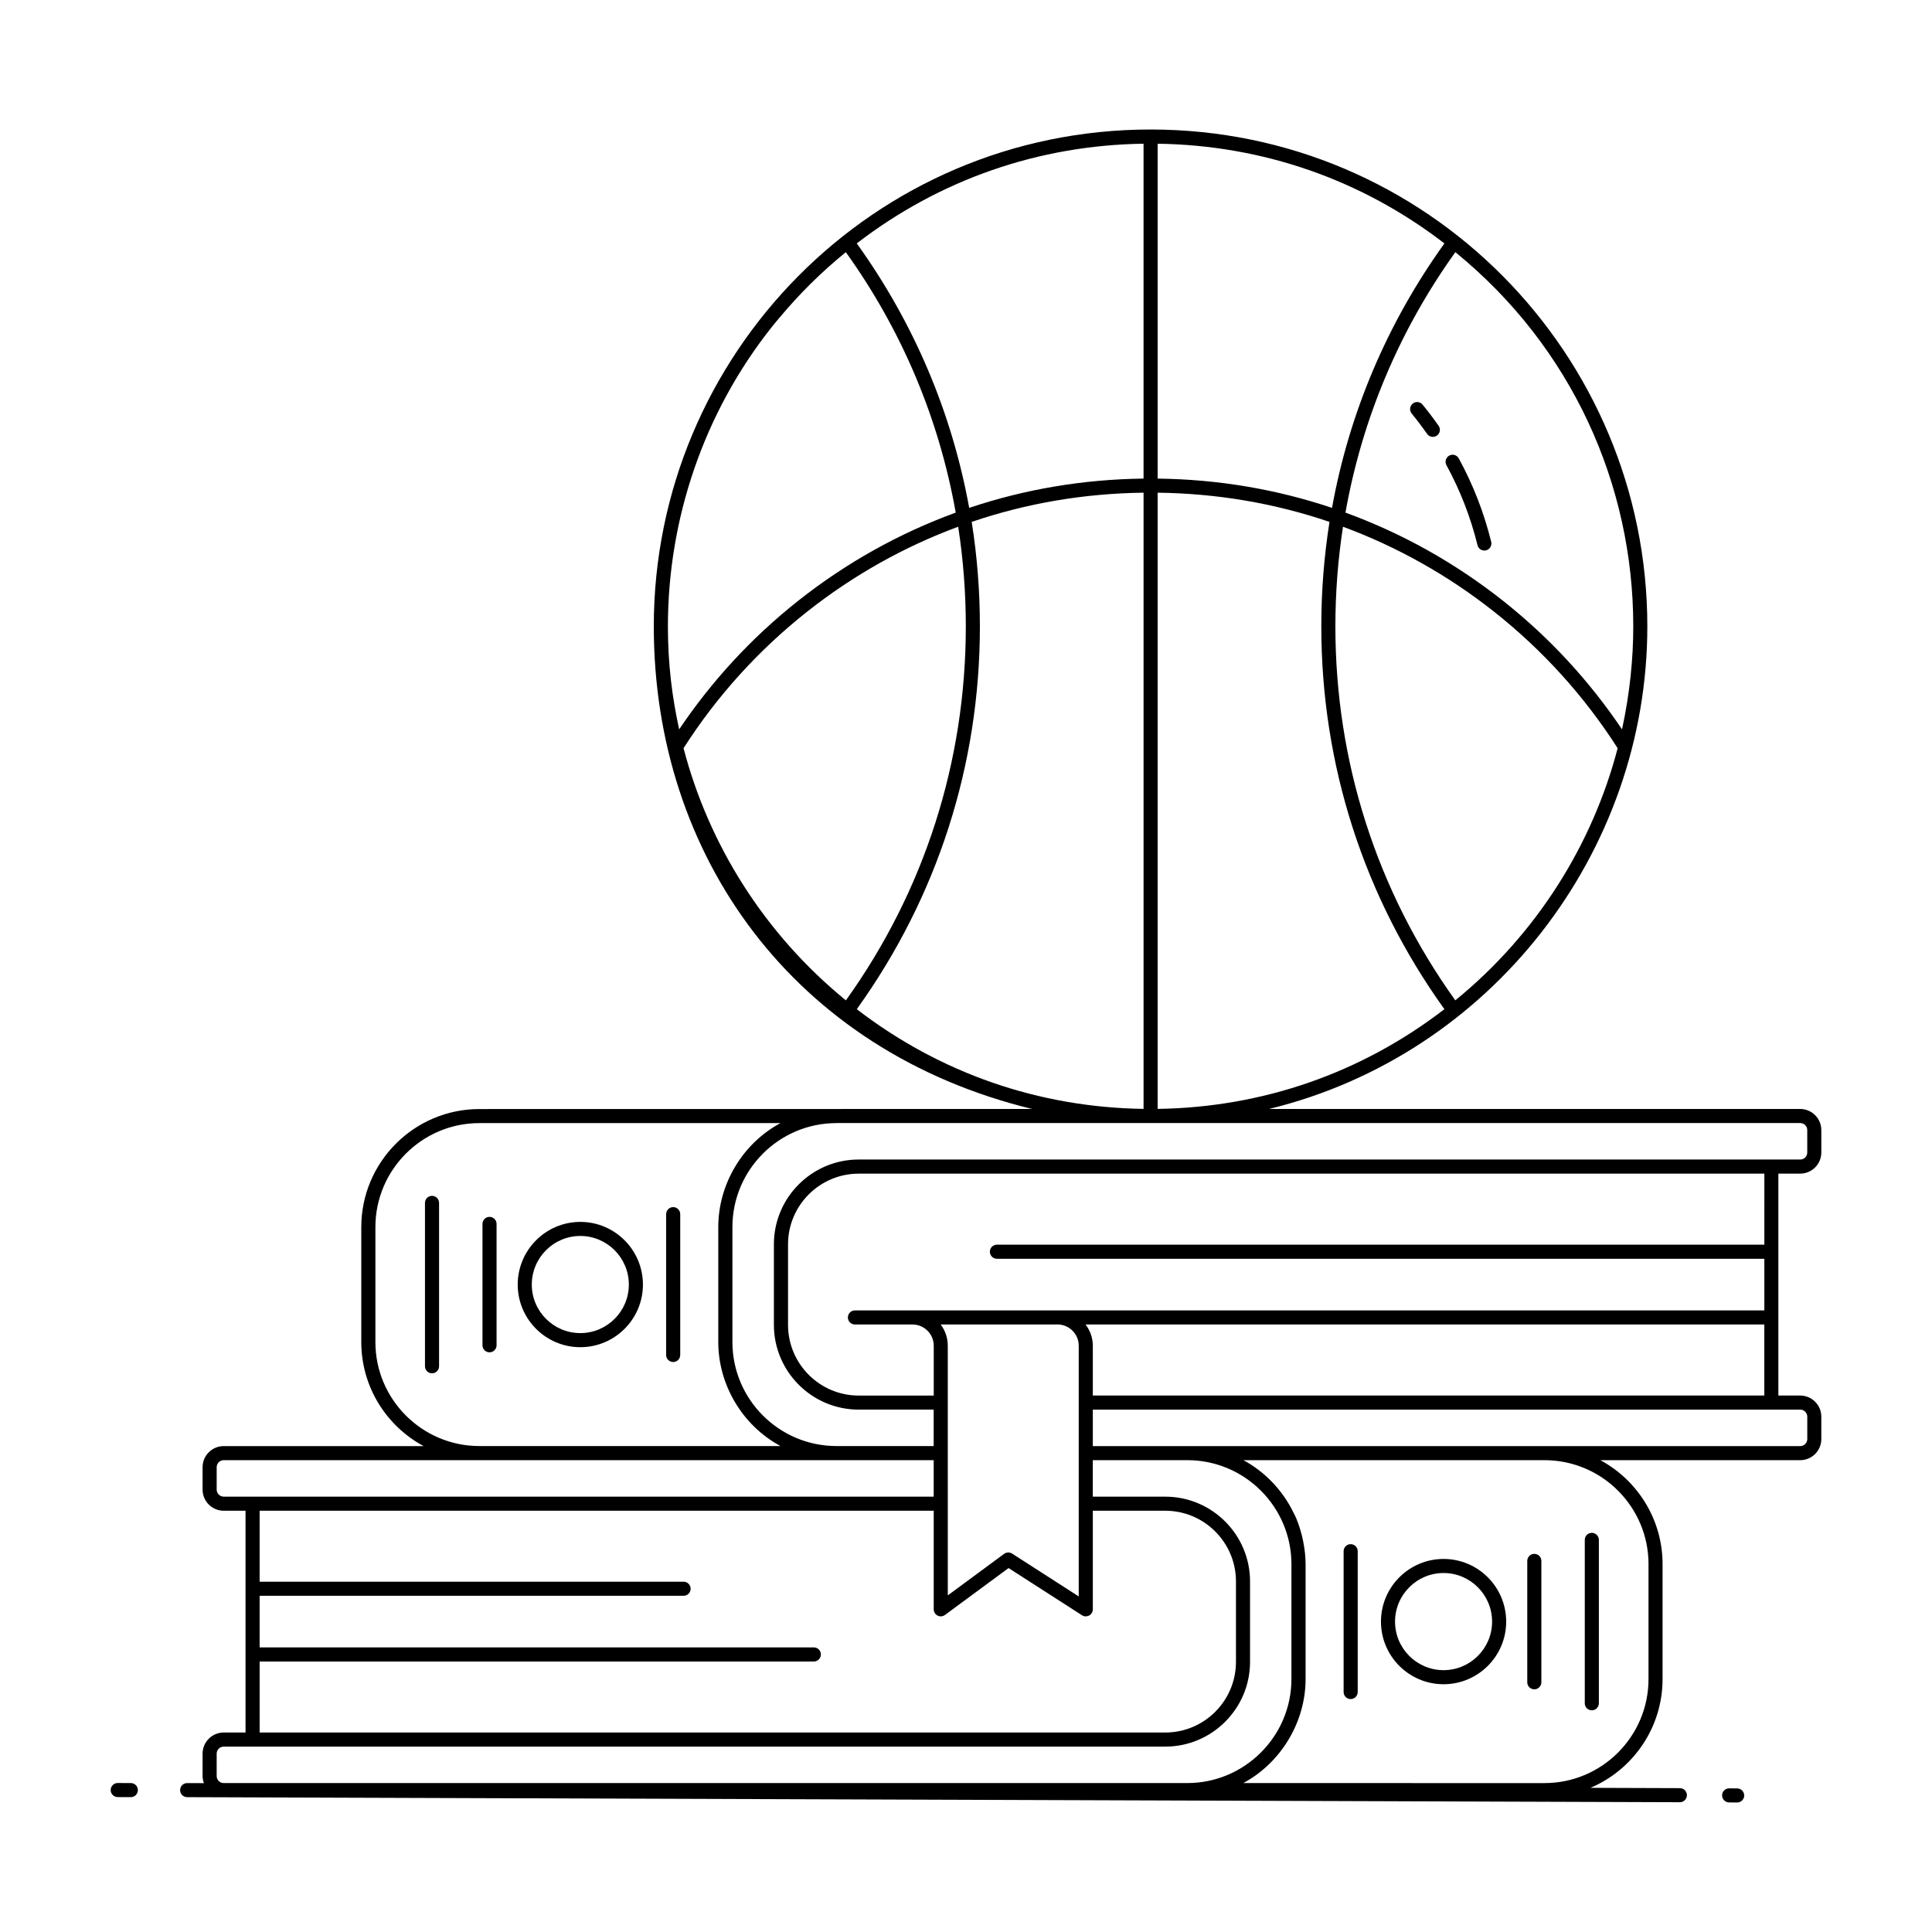 <?xml version="1.0" encoding="UTF-8"?>
<!-- Uploaded to: ICON Repo, www.svgrepo.com, Generator: ICON Repo Mixer Tools -->
<svg fill="#000000" width="800px" height="800px" version="1.1" viewBox="144 144 512 512" xmlns="http://www.w3.org/2000/svg">
 <g>
  <path d="m178.68 616.53-3.473-0.012h-0.008c-1.027 0-1.863 0.832-1.867 1.859-0.004 1.031 0.832 1.867 1.859 1.871l3.473 0.012h0.008c1.027 0 1.863-0.832 1.867-1.859s-0.832-1.867-1.859-1.871z"/>
  <path d="m604.38 617.95-2.125-0.02h-0.016c-1.023 0-1.859 0.824-1.867 1.848-0.008 1.031 0.82 1.875 1.852 1.883l2.125 0.02h0.016c1.023 0 1.859-0.824 1.867-1.848 0.008-1.031-0.82-1.871-1.852-1.883z"/>
  <path d="m526.56 590.34c9.152 0 16.594-7.441 16.594-16.59 0-9.164-7.441-16.613-16.594-16.613-9.148 0-16.59 7.453-16.59 16.613 0 9.148 7.441 16.59 16.59 16.59zm0-29.473c7.094 0 12.859 5.781 12.859 12.883 0 7.09-5.769 12.859-12.859 12.859s-12.859-5.769-12.859-12.859c0-7.106 5.769-12.883 12.859-12.883z"/>
  <path d="m501.94 594.27c1.031 0 1.867-0.836 1.867-1.867v-37.32c0-1.031-0.836-1.867-1.867-1.867s-1.867 0.836-1.867 1.867v37.32c0.004 1.035 0.836 1.867 1.867 1.867z"/>
  <path d="m565.85 597.25c1.031 0 1.867-0.836 1.867-1.867v-43.293c0-1.031-0.836-1.867-1.867-1.867s-1.867 0.836-1.867 1.867v43.297c0 1.031 0.836 1.863 1.867 1.863z"/>
  <path d="m550.61 591.69c1.031 0 1.867-0.836 1.867-1.867v-32.168c0-1.031-0.836-1.867-1.867-1.867s-1.867 0.836-1.867 1.867v32.168c0.004 1.035 0.836 1.867 1.867 1.867z"/>
  <path d="m621.07 455.02c3.086 0 5.598-2.512 5.598-5.598v-5.934c0-3.086-2.512-5.598-5.598-5.598h-140.77c58.91-14.336 100.26-67.973 100.26-127.9 0-72.031-58.305-131.67-131.65-131.67-73.414 0-131.65 59.699-131.65 131.67 0 60.902 37.117 112.54 100.26 127.9-14.977 0 54.258-0.008-146.48 0.02-17.258 0-31.297 14.039-31.297 31.297v30.453c0 11.914 6.695 22.289 16.516 27.574l-52.977-0.004c-3.086 0-5.598 2.512-5.598 5.598v5.934c0 3.086 2.512 5.598 5.598 5.598h5.785v58.777h-5.785c-3.086 0-5.598 2.512-5.598 5.598v5.934c0 0.664 0.137 1.289 0.348 1.883l-4.426-0.016h-0.008c-1.027 0-1.863 0.832-1.867 1.859-0.004 1.031 0.828 1.867 1.859 1.871l395.58 1.34h0.008c1.027 0 1.863-0.832 1.867-1.859 0.004-1.031-0.828-1.867-1.859-1.871l-23.699-0.082c11.219-4.762 19.109-15.891 19.109-28.824v-30.453c0-11.898-6.676-22.262-16.477-27.555h52.949c3.086 0 5.598-2.512 5.598-5.598v-5.934c0-3.086-2.512-5.598-5.598-5.598h-5.785v-58.812zm-221.12-145.03c0 35.875-10.984 70.098-31.781 99.117-21.586-17.609-36.359-41.266-43.02-66.824v-0.008c8.82-13.781 19.812-25.934 32.691-36.129 12.297-9.727 25.789-17.266 40.09-22.559 1.34 8.664 2.019 17.48 2.019 26.402zm3.731 0c0-9.359-0.73-18.605-2.172-27.684 14.5-4.934 29.801-7.547 45.547-7.738v163.3c-27.809-0.391-54.008-9.5-76-26.422 21.336-29.695 32.625-64.727 32.625-101.46zm169.01 32.305c-6.578 25.23-21.23 49.035-43.02 66.809-20.801-29.02-31.781-63.242-31.781-99.113 0-8.922 0.68-17.738 2.019-26.398 14.305 5.293 27.793 12.832 40.09 22.559 12.879 10.195 23.875 22.348 32.691 36.129 0.004 0.004 0 0.008 0 0.016zm-45.906 69.148c-21.988 16.926-48.188 26.035-76 26.426v-163.3c15.746 0.191 31.047 2.805 45.547 7.738-1.441 9.078-2.172 18.328-2.172 27.684 0 36.734 11.289 71.766 32.625 101.46zm-76-140.61v-88.746c27.816 0.391 54.012 9.5 76 26.422-15.16 21.094-25.227 44.891-29.789 70.086-14.723-4.945-30.242-7.574-46.211-7.762zm-3.731 0c-15.969 0.191-31.488 2.816-46.211 7.762-4.562-25.191-14.629-48.988-29.789-70.086 21.988-16.926 48.184-26.031 76-26.422zm126.8 66.457c-8.691-12.902-19.27-24.359-31.535-34.07-12.797-10.121-26.852-17.938-41.758-23.371 4.406-24.809 14.234-48.254 29.125-69.023 30.977 25.25 47.148 61.754 47.148 99.16 0 8.461-0.895 17.719-2.981 27.305zm-225.26-106.71c0.684-0.863 1.406-1.699 2.113-2.543 5.055-6.035 10.688-11.703 17.445-17.211 14.891 20.77 24.723 44.215 29.125 69.023-14.91 5.438-28.961 13.254-41.758 23.371-12.266 9.711-22.844 21.168-31.535 34.07-1.852-8.504-2.981-17.188-2.981-27.305 0-28.414 9.484-56.613 27.59-79.406zm272.48 211.04c1.027 0 1.867 0.836 1.867 1.867v5.934c0 1.047-0.82 1.867-1.867 1.867h-249.52c-12.387 0-22.465 10.078-22.465 22.465v21.344c0 12.387 10.078 22.465 22.465 22.465h19.879v9.664h-25.758v-0.008c-15.203 0-27.578-12.367-27.578-27.566v-30.453c0-15.199 12.371-27.566 27.578-27.566v-0.02c58.918 0.008 200.05 0.008 255.4 0.008zm-191.2 59.008v66.441l-17.656-11.348c-0.656-0.422-1.496-0.391-2.117 0.066l-14.926 11.008-0.004-66.168c0-2.109-0.703-4.059-1.883-5.629h30.961c3.098 0 5.625 2.523 5.625 5.629zm-186.39-0.973v-30.453c0-15.199 12.367-27.566 27.562-27.566h79.773c-10.156 5.492-16.469 16.289-16.469 27.562v30.453c0 11.156 6.215 22.02 16.488 27.57h-79.789c-15.199 0-27.566-12.367-27.566-27.566zm-40.195 40.973c-1.027 0-1.867-0.836-1.867-1.867v-5.934c0-1.031 0.84-1.867 1.867-1.867h188.15v9.668h-188.15zm9.516 43.688h146.87c1.031 0 1.867-0.836 1.867-1.867s-0.836-1.867-1.867-1.867l-146.87 0.004v-13.684h112.35c1.031 0 1.867-0.836 1.867-1.867s-0.836-1.867-1.867-1.867h-112.35v-18.809h178.64v26.129c0 0.703 0.398 1.348 1.023 1.664 0.625 0.32 1.379 0.254 1.949-0.164l16.867-12.434 19.449 12.504c0.305 0.199 0.66 0.297 1.008 0.297 0.305 0 0.617-0.078 0.895-0.227 0.602-0.328 0.973-0.953 0.973-1.637v-26.129h19.199c10.328 0 18.734 8.402 18.734 18.734v21.309c0 10.332-8.402 18.734-18.734 18.734h-240zm-11.383 24.422c0-1.031 0.84-1.867 1.867-1.867h249.52c12.387 0 22.465-10.078 22.465-22.465v-21.309c0-12.387-10.078-22.465-22.465-22.465l-19.203-0.004v-9.668h25.059c15.203 0 27.578 12.371 27.578 27.578v30.414c0 15.301-12.516 27.578-27.566 27.578l-255.39 0.004c-1.027 0-1.867-0.836-1.867-1.867zm379.45-50.219v30.453c0 15.199-12.367 27.566-27.562 27.566l-79.812-0.004c0.008-0.004 0.016-0.012 0.023-0.016 9.98-5.398 16.473-16.188 16.473-27.551v-30.453c0-3.648-0.848-8.316-2.508-12.211-0.203-0.477-0.445-0.93-0.672-1.395-2.984-6.141-7.773-10.969-13.301-13.949l79.977 0.004c15.113 0.098 27.383 12.414 27.383 27.555zm40.207-40.953c1.027 0 1.867 0.836 1.867 1.867v5.934c0 1.031-0.84 1.867-1.867 1.867-72.363-0.004-187.93 0-187.47 0v-9.664c20.66-0.004 156.64-0.004 187.47-0.004zm-187.47-3.731v-13.207c0-2.121-0.734-4.055-1.93-5.629h179.88v18.832zm177.96-39.98h-203.38c-1.031 0-1.867 0.836-1.867 1.867s0.836 1.867 1.867 1.867h203.38v13.684h-241c-1.031 0-1.867 0.836-1.867 1.867s0.836 1.867 1.867 1.867h15.254c3.102 0 5.629 2.523 5.629 5.629v13.207h-19.879c-10.328 0-18.734-8.402-18.734-18.734v-21.344c0-10.332 8.402-18.734 18.734-18.734h240z"/>
  <path d="m297.79 501.02c9.152 0 16.594-7.441 16.594-16.59 0-9.164-7.441-16.613-16.594-16.613-9.148 0-16.59 7.453-16.59 16.613 0 9.145 7.441 16.59 16.59 16.59zm0-29.477c7.094 0 12.859 5.781 12.859 12.883 0 7.09-5.769 12.859-12.859 12.859s-12.859-5.769-12.859-12.859c0-7.102 5.769-12.883 12.859-12.883z"/>
  <path d="m322.4 504.95c1.031 0 1.867-0.836 1.867-1.867v-37.32c0-1.031-0.836-1.867-1.867-1.867s-1.867 0.836-1.867 1.867v37.32c0 1.031 0.836 1.867 1.867 1.867z"/>
  <path d="m258.49 460.91c-1.031 0-1.867 0.836-1.867 1.867v43.297c0 1.031 0.836 1.867 1.867 1.867s1.867-0.836 1.867-1.867v-43.301c0-1.031-0.836-1.863-1.867-1.863z"/>
  <path d="m273.73 502.38c1.031 0 1.867-0.836 1.867-1.867v-32.164c0-1.031-0.836-1.867-1.867-1.867s-1.867 0.836-1.867 1.867v32.164c0 1.035 0.836 1.867 1.867 1.867z"/>
  <path d="m530.59 265.48c-0.496-0.902-1.621-1.238-2.527-0.742-0.906 0.492-1.238 1.629-0.742 2.531 3.641 6.676 6.414 13.812 8.238 21.215 0.207 0.852 0.969 1.418 1.812 1.418 0.145 0 0.297-0.016 0.445-0.055 1.004-0.246 1.613-1.258 1.367-2.258-1.906-7.715-4.793-15.152-8.594-22.109z"/>
  <path d="m521 251.23c-0.652-0.797-1.828-0.914-2.625-0.262s-0.914 1.828-0.262 2.625c1.398 1.707 2.769 3.519 4.074 5.387 0.363 0.52 0.945 0.797 1.531 0.797 0.371 0 0.742-0.109 1.07-0.336 0.844-0.59 1.051-1.754 0.461-2.598-1.359-1.941-2.793-3.832-4.25-5.613z"/>
 </g>
</svg>